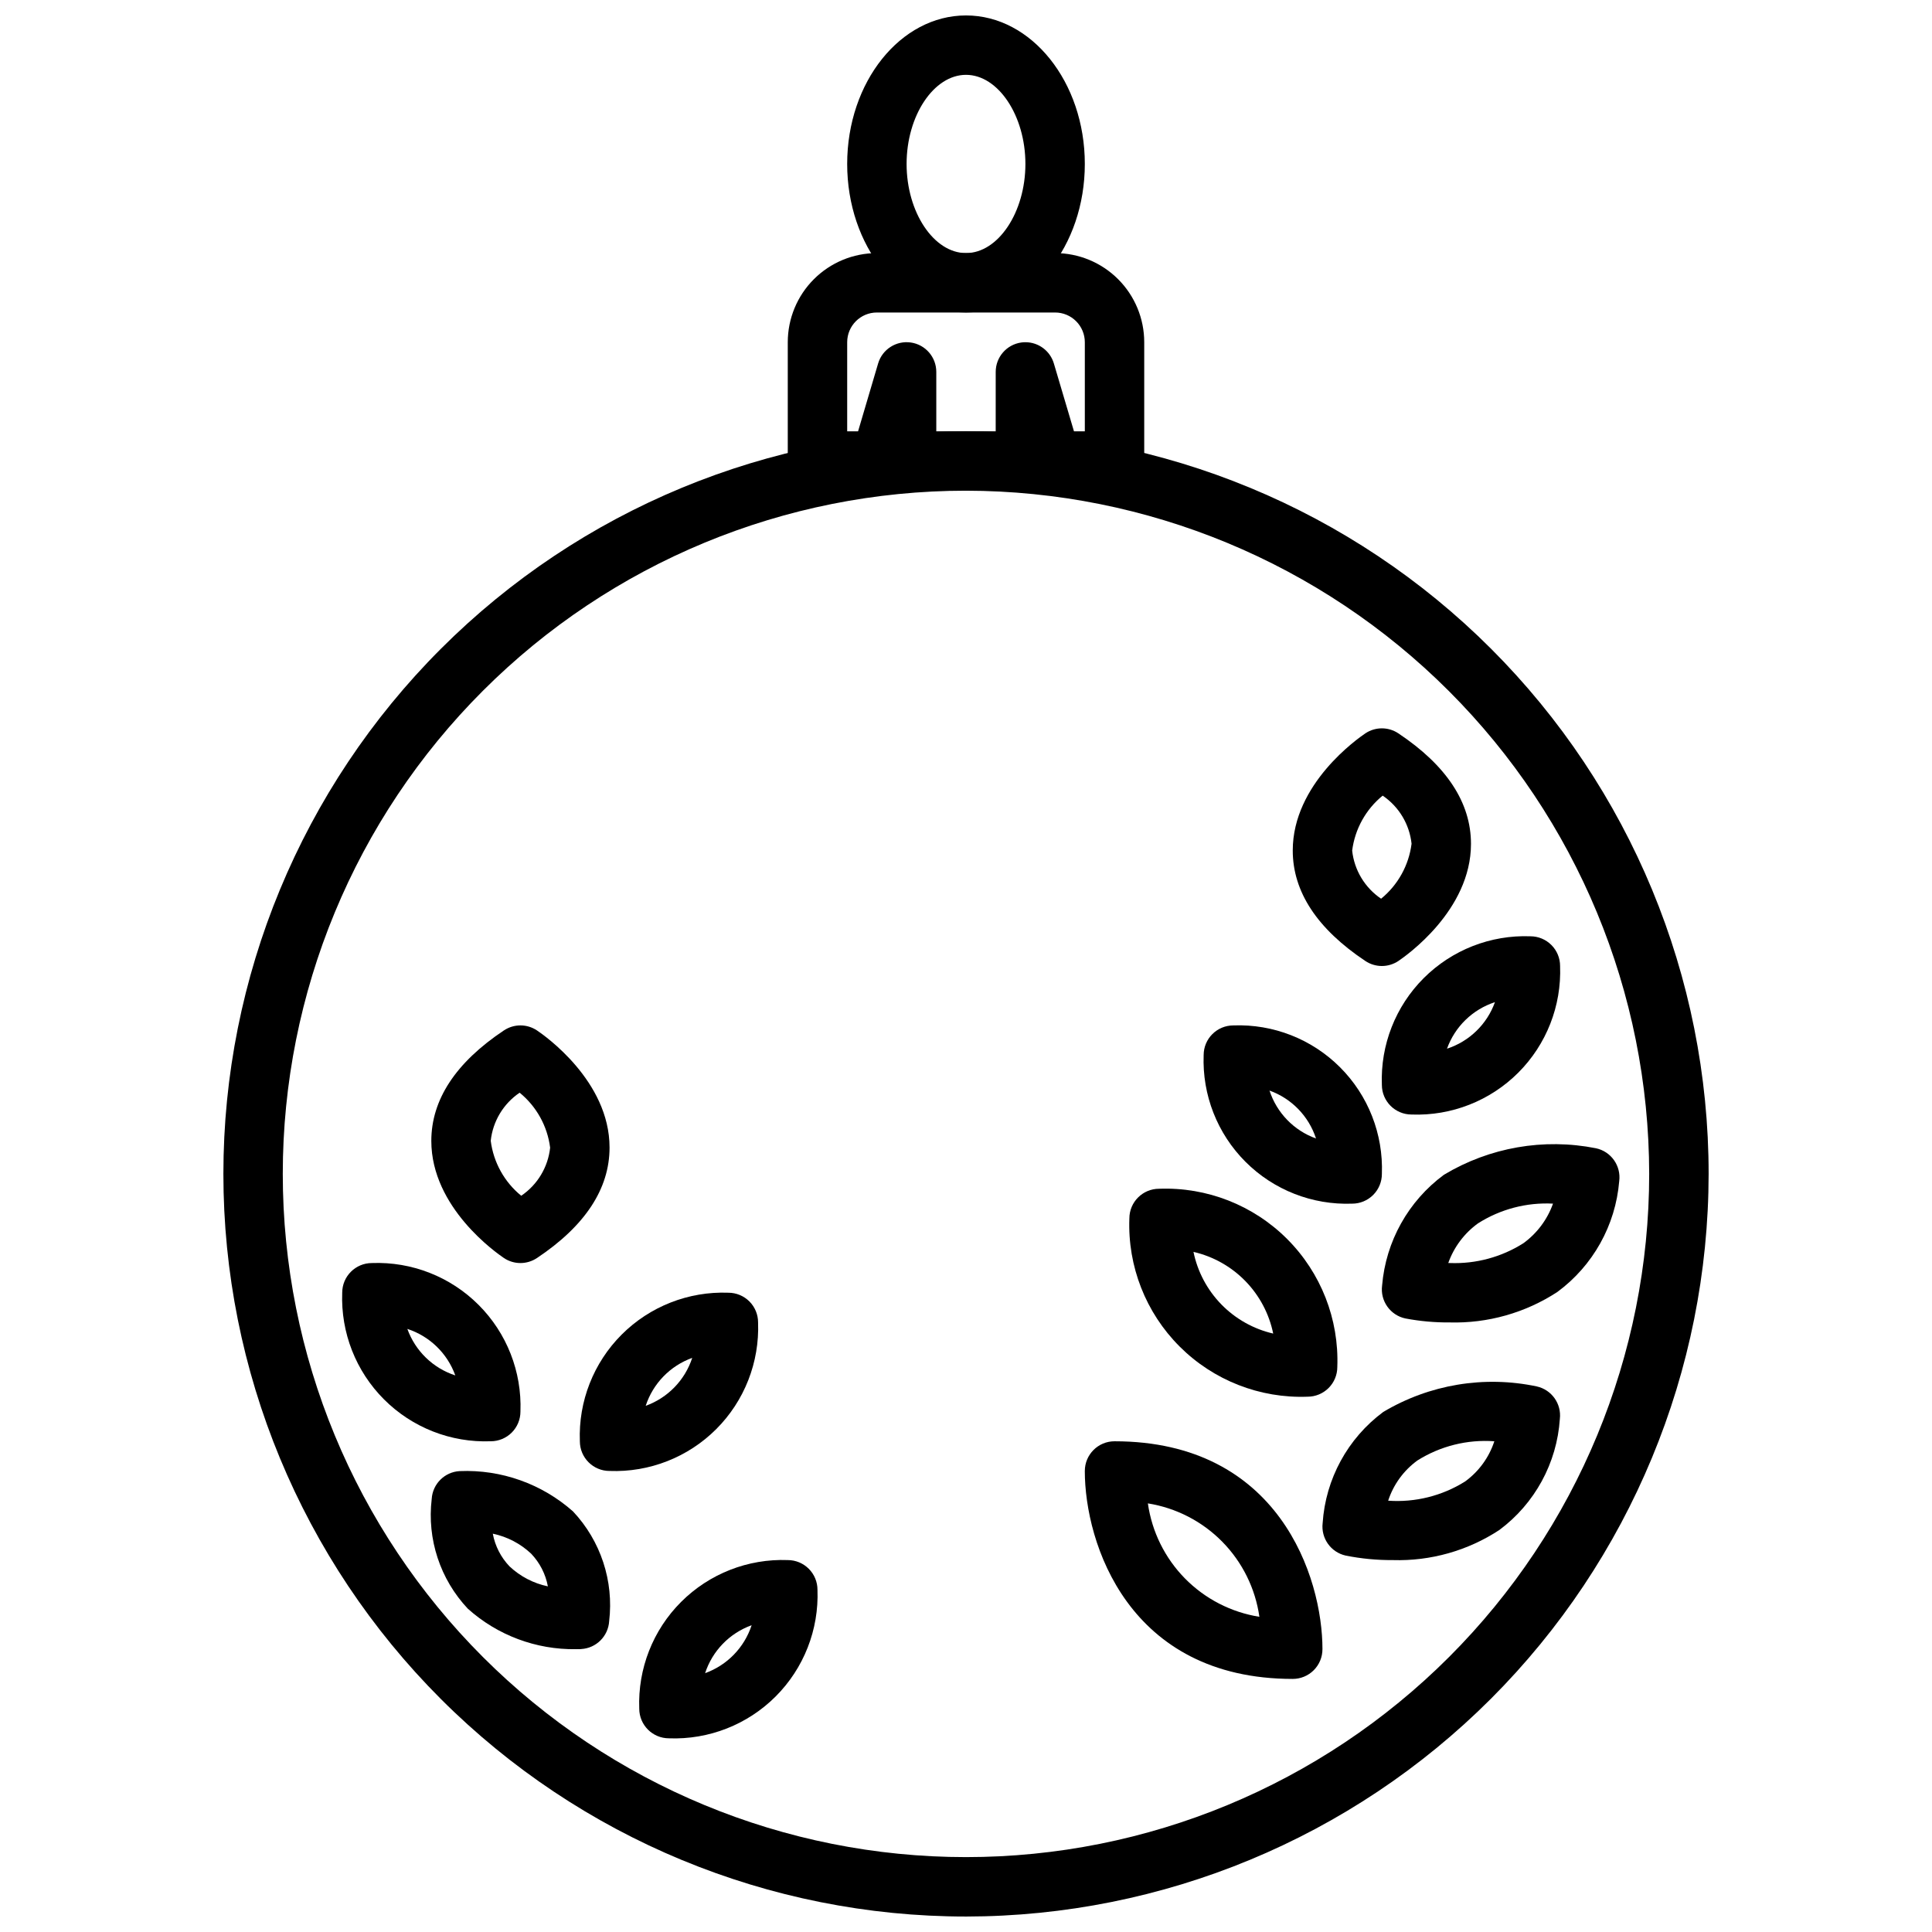 <?xml version="1.0" encoding="UTF-8"?>
<!-- Uploaded to: SVG Repo, www.svgrepo.com, Generator: SVG Repo Mixer Tools -->
<svg width="800px" height="800px" version="1.1" viewBox="144 144 512 512" xmlns="http://www.w3.org/2000/svg">
 <defs>
  <clipPath id="b">
   <path d="m203 258h394v393.9h-394z"/>
  </clipPath>
  <clipPath id="a">
   <path d="m368 148.09h64v78.906h-64z"/>
  </clipPath>
 </defs>
 <g clip-path="url(#b)">
  <path d="m400 651.9c-52.195 0-102.25-20.734-139.16-57.641s-57.641-86.965-57.641-139.16c0-52.195 20.734-102.25 57.641-139.16 36.906-36.91 86.965-57.645 139.16-57.645 52.191 0 102.25 20.734 139.16 57.645 36.91 36.906 57.645 86.961 57.645 139.16-0.059 52.18-20.812 102.2-57.707 139.1-36.895 36.895-86.918 57.645-139.09 57.703zm0-377.86c-48.02 0-94.074 19.074-128.03 53.031-33.957 33.953-53.031 80.004-53.031 128.02 0 48.02 19.074 94.074 53.031 128.03 33.953 33.953 80.008 53.031 128.03 53.031s94.07-19.078 128.02-53.031c33.957-33.953 53.031-80.008 53.031-128.03-0.055-48-19.148-94.023-53.09-127.96-33.941-33.945-79.965-53.035-127.96-53.09z"/>
 </g>
 <path d="m439.36 274.05h-10.879c-3.793 0.012-7.461-1.348-10.32-3.836-2.859 2.473-6.512 3.832-10.289 3.836h-15.746c-3.777-0.004-7.43-1.363-10.289-3.836-2.859 2.488-6.527 3.848-10.32 3.836h-10.879c-4.348 0-7.871-3.523-7.871-7.871v-31.488c0-6.266 2.488-12.273 6.918-16.699 4.43-4.43 10.434-6.918 16.699-6.918h47.23c6.266 0 12.273 2.488 16.699 6.918 4.43 4.426 6.918 10.434 6.918 16.699v31.488c0 2.086-0.828 4.09-2.305 5.566-1.477 1.473-3.481 2.305-5.566 2.305zm-23.617-39.359c3.484 0 6.551 2.293 7.543 5.637l5.328 17.977h2.875v-23.613c0-2.09-0.832-4.09-2.309-5.566-1.477-1.477-3.477-2.309-5.566-2.309h-47.23c-4.348 0-7.871 3.527-7.871 7.875v23.617h2.883l5.312-17.98c1.105-3.754 4.805-6.121 8.676-5.562 3.875 0.562 6.746 3.883 6.742 7.797v15.742h15.742l0.004-15.742c-0.004-3.91 2.867-7.231 6.738-7.793 0.375-0.055 0.754-0.082 1.133-0.078z"/>
 <g clip-path="url(#a)">
  <path d="m400 226.81c-17.367 0-31.488-17.656-31.488-39.359s14.121-39.359 31.488-39.359 31.488 17.656 31.488 39.359-14.125 39.359-31.488 39.359zm0-62.977c-8.535 0-15.742 10.816-15.742 23.617s7.211 23.617 15.742 23.617c8.535 0 15.742-10.816 15.742-23.617s-7.211-23.617-15.742-23.617z"/>
 </g>
 <path d="m518.08 439.36c-4.348 0-7.871-3.523-7.871-7.871-0.398-10.559 3.617-20.805 11.09-28.273 7.469-7.469 17.715-11.488 28.27-11.09 2.09 0 4.09 0.832 5.566 2.309 1.477 1.477 2.305 3.477 2.305 5.566 0.402 10.555-3.617 20.801-11.086 28.27-7.473 7.469-17.715 11.488-28.273 11.09zm22.098-29.781c-5.914 1.926-10.605 6.481-12.707 12.336 5.914-1.93 10.605-6.481 12.707-12.336z"/>
 <path d="m528.12 494.46c-3.918 0.027-7.828-0.328-11.676-1.055-4.019-0.852-6.707-4.652-6.172-8.727 0.973-11.691 6.949-22.395 16.391-29.355 12.086-7.266 26.441-9.77 40.273-7.023 4.019 0.852 6.707 4.656 6.172 8.73-0.973 11.691-6.949 22.391-16.391 29.355-8.488 5.543-18.465 8.363-28.598 8.074zm-0.316-15.742h0.457c6.856 0.258 13.629-1.566 19.43-5.234 3.625-2.625 6.371-6.289 7.871-10.508-7.012-0.367-13.965 1.465-19.887 5.234-3.625 2.625-6.371 6.289-7.871 10.508z"/>
 <path d="m513.14 557.44c-4.203 0.027-8.398-0.371-12.52-1.195-3.938-0.875-6.574-4.59-6.106-8.598 0.77-11.695 6.637-22.465 16.051-29.457 12.23-7.301 26.77-9.719 40.703-6.769 3.941 0.879 6.578 4.59 6.109 8.598-0.77 11.699-6.641 22.465-16.051 29.457-8.359 5.481-18.199 8.262-28.188 7.965zm-1.258-15.742h-0.004c7.16 0.508 14.301-1.273 20.383-5.086 3.641-2.648 6.356-6.379 7.754-10.66-7.164-0.52-14.305 1.262-20.383 5.086-3.644 2.648-6.356 6.379-7.754 10.66z"/>
 <path d="m502.34 462.98c-10.559 0.398-20.805-3.621-28.273-11.09s-11.488-17.715-11.086-28.273c0-4.348 3.523-7.871 7.871-7.871 10.555-0.398 20.801 3.617 28.27 11.09 7.473 7.469 11.488 17.715 11.09 28.27 0 2.09-0.828 4.09-2.305 5.566-1.477 1.477-3.481 2.309-5.566 2.309zm-21.906-29.969h-0.004c1.926 5.91 6.477 10.602 12.328 12.703-1.922-5.914-6.473-10.605-12.328-12.703z"/>
 <path d="m490.53 514.14c-12.668 0.48-24.965-4.344-33.926-13.309-8.965-8.961-13.789-21.258-13.309-33.926 0-4.348 3.527-7.871 7.875-7.871 12.668-0.48 24.961 4.34 33.926 13.305s13.785 21.258 13.305 33.926c0 2.09-0.828 4.09-2.305 5.566-1.477 1.477-3.481 2.309-5.566 2.309zm-30.246-38.375v-0.004c1.078 5.254 3.644 10.086 7.391 13.926 3.746 3.836 8.516 6.519 13.738 7.723-1.078-5.254-3.641-10.086-7.387-13.926-3.746-3.836-8.516-6.516-13.742-7.723z"/>
 <path d="m486.59 588.93c-43.586 0-55.105-36.047-55.105-55.105l0.004 0.004c0-4.348 3.523-7.875 7.871-7.875 43.586 0 55.105 36.047 55.105 55.105h-0.004c0 2.09-0.828 4.09-2.305 5.566-1.477 1.477-3.477 2.305-5.566 2.305zm-38.391-46.516c1.066 7.512 4.512 14.484 9.828 19.895 5.32 5.406 12.23 8.969 19.723 10.16-1.066-7.508-4.512-14.48-9.828-19.887-5.32-5.41-12.23-8.973-19.723-10.168z"/>
 <path d="m510.21 400c-1.555 0-3.074-0.461-4.371-1.324-12.773-8.516-19.246-18.355-19.246-29.293 0-17.695 17.32-29.727 19.246-31.039 2.648-1.766 6.094-1.766 8.738 0 12.777 8.52 19.25 18.359 19.25 29.293 0 17.695-17.32 29.727-19.246 31.039h-0.004c-1.293 0.863-2.812 1.324-4.367 1.324zm0.211-45.145v-0.004c-4.465 3.641-7.359 8.855-8.082 14.57 0.555 5.172 3.359 9.832 7.668 12.746 4.461-3.641 7.352-8.859 8.074-14.57-0.555-5.168-3.356-9.828-7.66-12.746z"/>
 <path d="m274.05 525.95c-10.559 0.402-20.801-3.617-28.273-11.086-7.469-7.469-11.488-17.715-11.086-28.273 0-4.348 3.523-7.871 7.871-7.871 10.555-0.398 20.801 3.617 28.27 11.09 7.473 7.469 11.488 17.715 11.09 28.27 0 2.09-0.828 4.09-2.305 5.566-1.477 1.477-3.481 2.305-5.566 2.305zm-22.098-29.781v0.004c2.106 5.852 6.793 10.402 12.707 12.328-2.106-5.852-6.797-10.402-12.707-12.328z"/>
 <path d="m296.64 581.05c-10.566 0.156-20.801-3.672-28.664-10.73-7.332-7.797-10.836-18.441-9.57-29.07 0.234-3.981 3.41-7.156 7.391-7.391 11.027-0.465 21.805 3.367 30.062 10.688 7.332 7.801 10.836 18.445 9.574 29.074-0.238 3.981-3.414 7.156-7.394 7.391-0.109 0.039-0.598 0.039-1.398 0.039zm-22.043-30.605c0.602 3.254 2.144 6.266 4.43 8.66 2.836 2.668 6.352 4.5 10.164 5.297-0.602-3.258-2.144-6.266-4.43-8.66-2.828-2.664-6.34-4.5-10.141-5.297z"/>
 <path d="m305.54 533.82c-4.348 0-7.871-3.527-7.871-7.875-0.402-10.555 3.617-20.801 11.086-28.27s17.715-11.488 28.273-11.09c2.086 0 4.09 0.832 5.566 2.305 1.477 1.477 2.305 3.481 2.305 5.566 0.398 10.559-3.617 20.805-11.09 28.273-7.469 7.469-17.715 11.488-28.27 11.09zm21.906-29.969c-5.848 2.106-10.398 6.793-12.328 12.703 5.852-2.106 10.402-6.793 12.328-12.703z"/>
 <path d="m321.28 604.67c-4.348 0-7.871-3.523-7.871-7.871-0.398-10.559 3.617-20.805 11.09-28.273 7.469-7.469 17.715-11.488 28.27-11.09 2.09 0 4.09 0.832 5.566 2.309 1.477 1.477 2.305 3.477 2.305 5.566 0.402 10.555-3.617 20.801-11.086 28.27s-17.715 11.488-28.273 11.09zm21.906-29.969h0.004c-5.852 2.106-10.402 6.793-12.328 12.703 5.848-2.106 10.398-6.793 12.328-12.703z"/>
 <path d="m281.92 478.72c-1.555 0-3.074-0.461-4.367-1.324-1.93-1.312-19.25-13.34-19.25-31.039 0-10.926 6.473-20.773 19.246-29.293l0.004 0.004c2.644-1.766 6.09-1.766 8.738 0 1.969 1.316 19.246 13.383 19.246 31.039 0 10.926-6.473 20.773-19.246 29.293v-0.004c-1.297 0.863-2.816 1.324-4.371 1.324zm-0.211-45.145c-4.305 2.914-7.106 7.574-7.66 12.742 0.723 5.715 3.617 10.934 8.082 14.57 4.305-2.914 7.106-7.574 7.66-12.742-0.723-5.715-3.617-10.934-8.082-14.57z"/>
</svg>